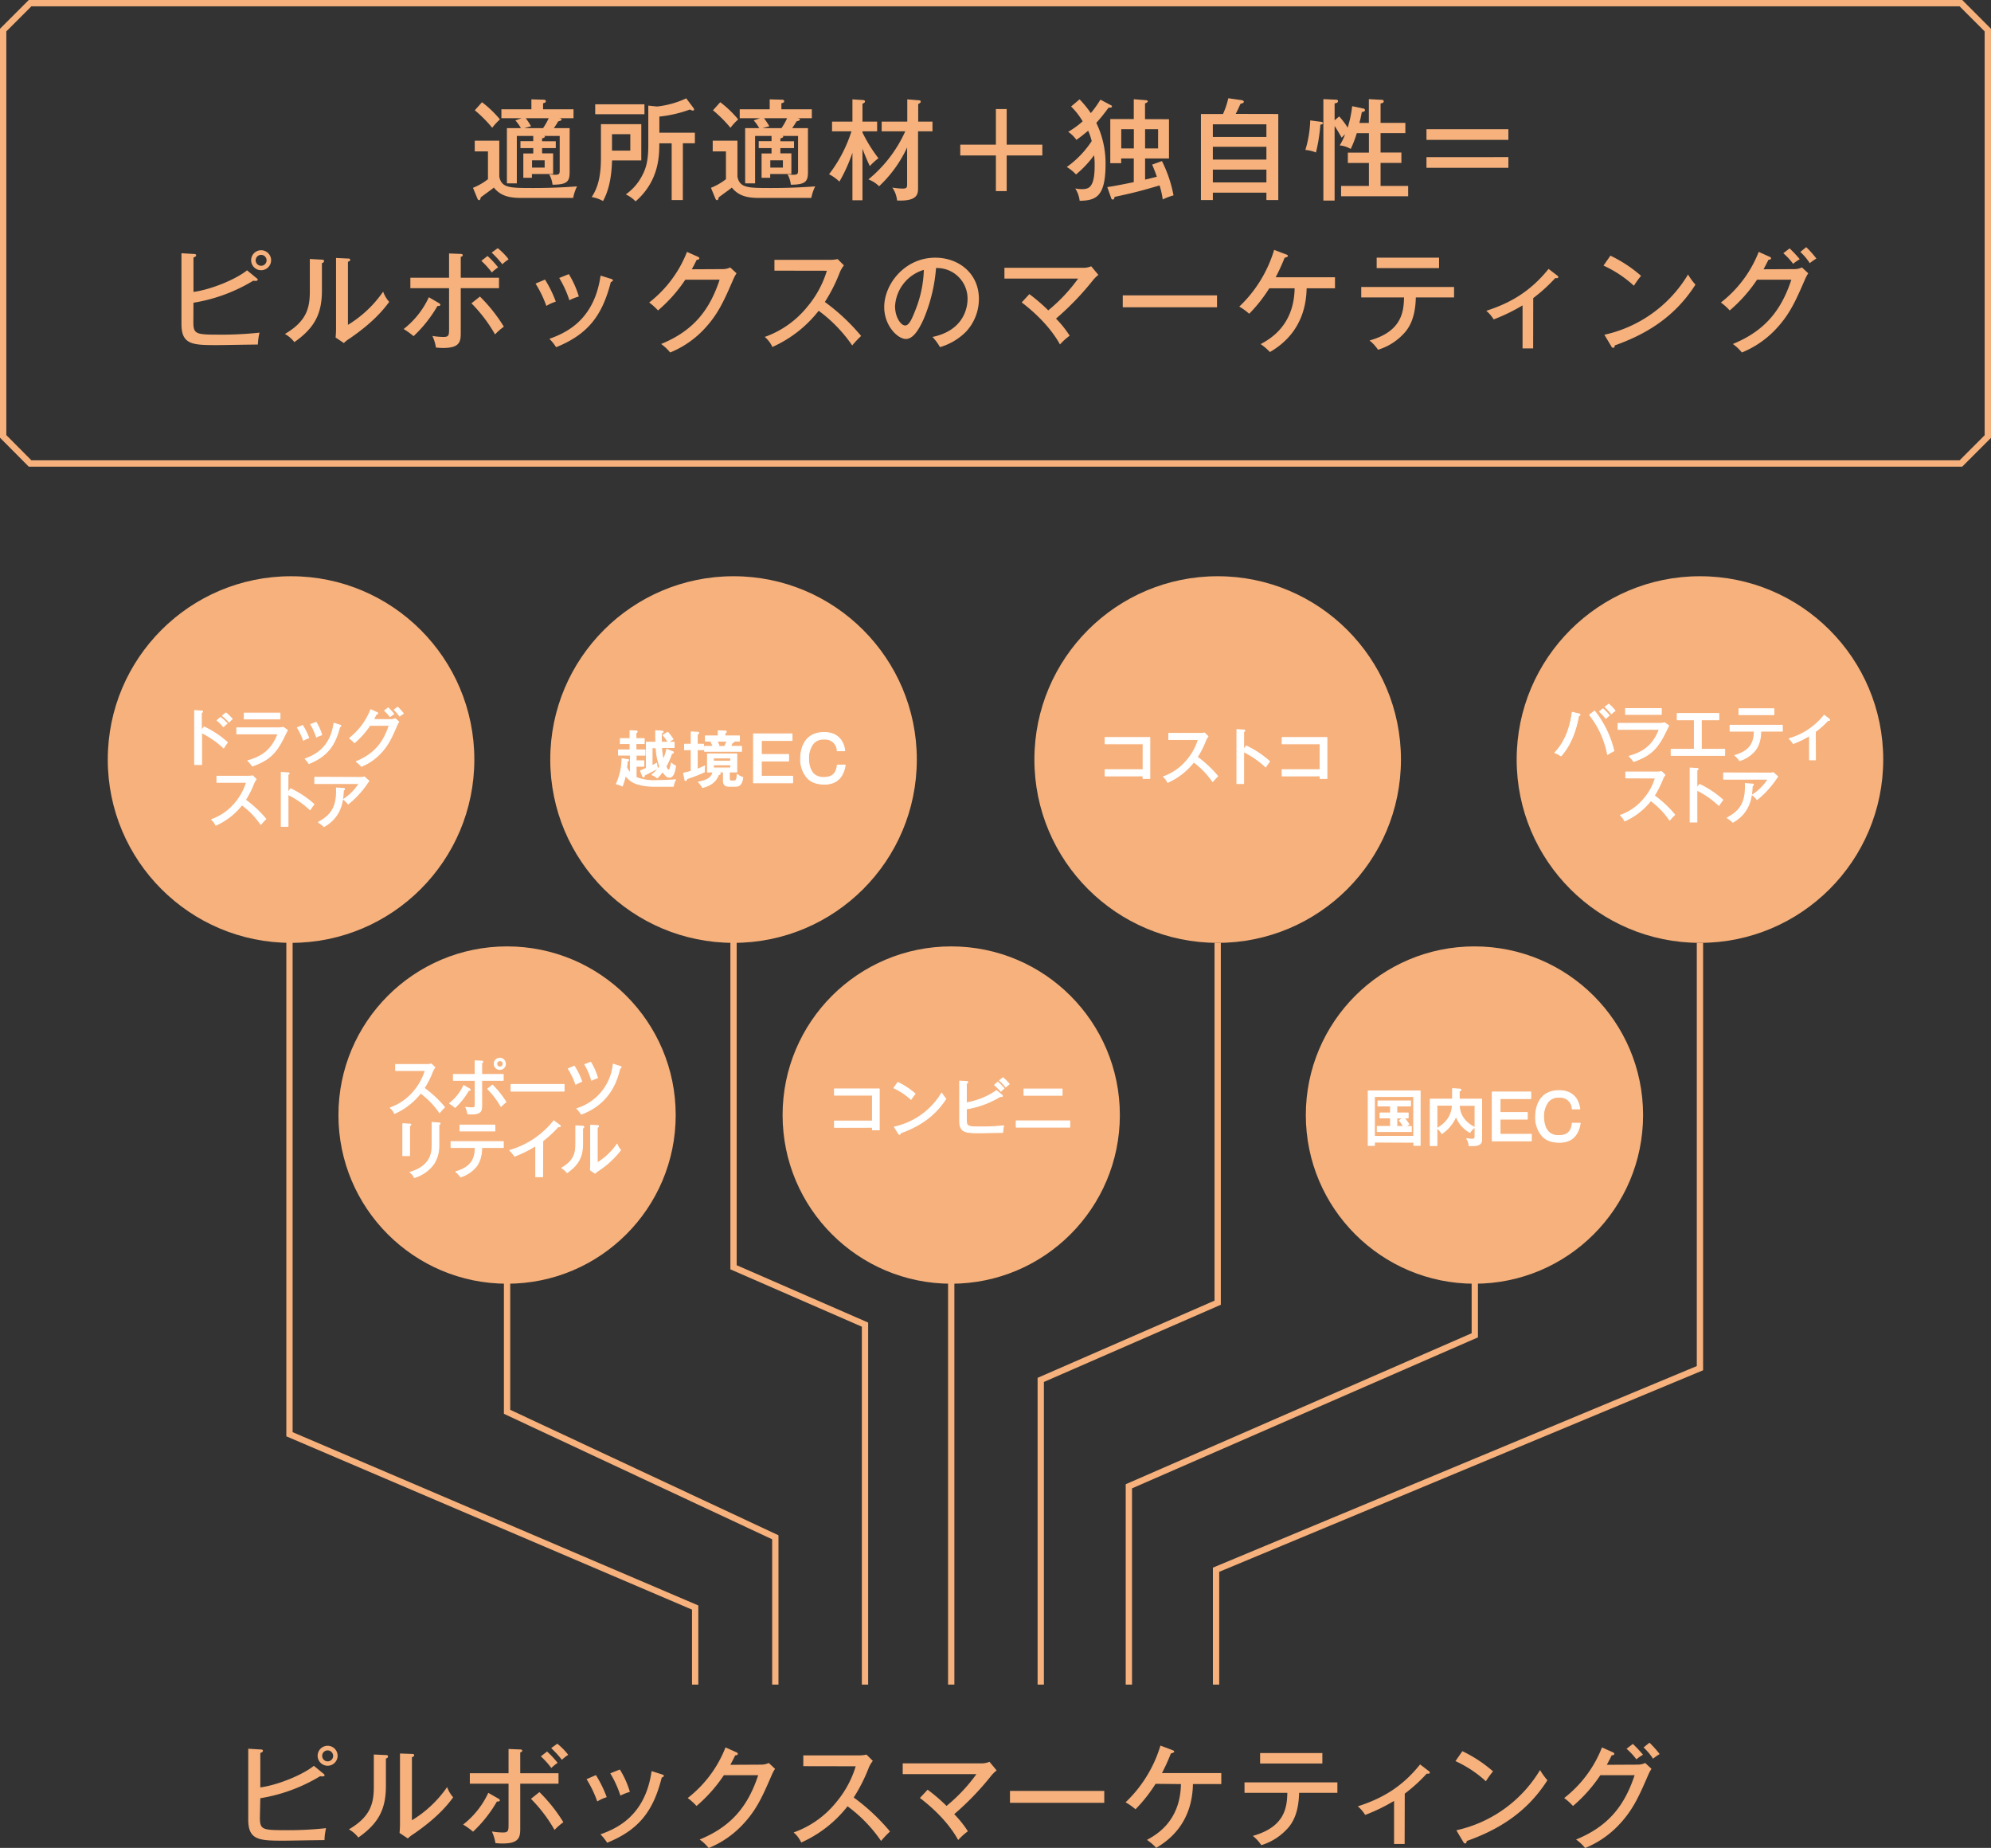 <svg id="レイヤー_1" data-name="レイヤー 1" xmlns="http://www.w3.org/2000/svg" width="632.01" height="586.48" viewBox="0 0 632.01 586.48"><rect x="0" y="0" width="632.01" height="586.48" fill="#333333" stroke="none"/><defs><style>.cls-1,.cls-4{fill:none;stroke:#f6b17c;stroke-miterlimit:10;}.cls-1{stroke-width:2.01px;}.cls-2{fill:#f6b17c;}.cls-3{fill:#fff;stroke:#fff;stroke-linecap:round;stroke-linejoin:round;stroke-width:0.28px;}.cls-4{stroke-width:2px;}</style></defs><title>marketing_cont_hdr_chart</title><path class="cls-1" d="M9.55,1H622.46L631,9.55v129l-8.54,8.55H9.55L1,138.5V9.55Z"/><path class="cls-2" d="M158.49,44.65V56.07c.73,3.6,3.32,3.6,10.85,3.6,6.44,0,11.59-.35,13.83-.52a14.23,14.23,0,0,0-1.23,3.67H166c-3.29,0-6.72-.14-9.24-3.29-.6.53-1,.77-4.13,3.08-.18.67-.25.91-.56.91s-.46-.35-.56-.59l-1.37-3.33a19.12,19.12,0,0,0,4.76-2.73V48.05h-4.2v-3.4ZM153,32.44a33.73,33.73,0,0,1,5.7,5.46,17.9,17.9,0,0,0-2.45,2.66A41.57,41.57,0,0,0,150.72,35Zm23.42,12.39V47h-4.34v1.68h3.5v6.55h-6.73v1.19h-2.73V48.71h3.15V47h-4.06v-2.2h4.06V43.15h-5.21V58.2h-3.15V40.66h4.44a13.88,13.88,0,0,0-1.75-2.45l2-.7h-6.44V34.68h9.52V31.53l3.68.1c.52,0,.9.07.9.49s-.24.46-.87.67v1.89h9.66v2.83h-4.62c.63.11.84.21.84.46s-.52.42-1.05.52c-.49.81-.73,1.19-1.4,2.17h5v13.8c0,2.94-.49,4.16-5.43,4.16a8.78,8.78,0,0,0-1.05-3.29c.39,0,1.23.14,1.82.14,1.4,0,1.51-.35,1.51-1.4V43.15h-4.94c.14.07.25.14.25.28s-.35.35-.91.49v.91Zm-9.53-7.32a22.89,22.89,0,0,1,1.68,2.56l-2.13.59h5.95a20.49,20.49,0,0,0,1.79-3.15Zm2,13.37v2.31h4V50.88Z"/><path class="cls-2" d="M203.57,39.4V50.92h-9.28c-.1,2.38-.28,8.23-2.87,12.88a11.15,11.15,0,0,0-3.6-1.26c2.41-3.6,2.94-7.8,2.94-12.67V39.4Zm1-6.3v3.15H188.94V33.1Zm-10.3,9.49V47.8h5.81V42.59Zm22.48,20.9h-3.54v-18h-3.92c0,3.89-.07,11.94-7.53,18.42a10.8,10.8,0,0,0-3.11-2.21,16.61,16.61,0,0,0,5.25-6.09c1.19-2.24,1.89-4.73,1.89-9.42V33.52l2.77.28a29,29,0,0,0,9.27-2.59l2.35,3.12a.84.84,0,0,1,.14.42.34.34,0,0,1-.39.35,2.21,2.21,0,0,1-.91-.35A40.05,40.05,0,0,1,209.31,37v5.11h11.27v3.36h-3.81Z"/><path class="cls-2" d="M234.09,44.65V56.07c.73,3.6,3.32,3.6,10.85,3.6,6.44,0,11.59-.35,13.83-.52a14.23,14.23,0,0,0-1.23,3.67h-16c-3.29,0-6.72-.14-9.24-3.29-.6.53-1,.77-4.13,3.08-.18.67-.25.91-.56.91s-.46-.35-.56-.59l-1.37-3.33a19.12,19.12,0,0,0,4.76-2.73V48.05h-4.2v-3.4Zm-5.46-12.21a33.73,33.73,0,0,1,5.7,5.46,17.9,17.9,0,0,0-2.45,2.66A41.57,41.57,0,0,0,226.32,35Zm23.42,12.39V47h-4.34v1.68h3.5v6.55h-6.72v1.19h-2.74V48.71h3.16V47h-4.07v-2.2h4.07V43.15h-5.22V58.2h-3.15V40.66H241a13.88,13.88,0,0,0-1.75-2.45l2-.7h-6.44V34.68h9.52V31.53l3.68.1c.52,0,.91.07.91.49s-.25.46-.88.67v1.89h9.66v2.83h-4.62c.63.11.84.21.84.46s-.52.42-1.05.52c-.49.81-.73,1.19-1.4,2.17h5v13.8c0,2.94-.49,4.16-5.43,4.16A8.78,8.78,0,0,0,250,55.33c.39,0,1.23.14,1.82.14,1.4,0,1.51-.35,1.51-1.4V43.15h-4.94c.14.07.25.14.25.28s-.35.35-.91.49v.91Zm-9.53-7.32a25,25,0,0,1,1.69,2.56l-2.14.59h6a20.49,20.49,0,0,0,1.79-3.15Zm2,13.37v2.31h4V50.88Z"/><path class="cls-2" d="M273.78,63.56h-3.19V48.47a51.21,51.21,0,0,1-4.13,9.17,14,14,0,0,0-3.29-2.34,44.33,44.33,0,0,0,7.11-13.62h-6.16V38.6h6.47V31.53l3.19.21c.31,0,.8.07.8.45s-.38.53-.8.74V38.6h4.65v3.08h-4.65v.38a46.8,46.8,0,0,0,5.07,8.16,20.4,20.4,0,0,0-2.73,2.48c-.45-.87-1.47-3.15-2.34-5.49Zm6.09-21.88V38.6H288V31.53l3.47.28c.59,0,.8.17.8.45s-.17.42-.8.77V38.6H296v3.08h-4.58V59.57c0,1.89,0,4.37-6.66,4.06a8.76,8.76,0,0,0-1.5-4.1,21.44,21.44,0,0,0,3.22.32c1.33,0,1.47-.32,1.47-1.37V46.79a39.74,39.74,0,0,1-8.89,12.32,9.65,9.65,0,0,0-3.4-2.17,42,42,0,0,0,11.7-15.26Z"/><path class="cls-2" d="M319.56,34.61v11.3h11.31v3.43H319.56V60.65h-3.43V49.34H304.82V45.91h11.31V34.61Z"/><path class="cls-2" d="M342.69,31.53a32.09,32.09,0,0,1,3.57,4.37,35.45,35.45,0,0,0,3.05-4.27l3.39,1.79c.07,0,.28.17.28.35,0,.38-.52.45-1.08.38A52.85,52.85,0,0,1,348,39a29.29,29.29,0,0,1,2.94,13c0,10.44-3,11.63-8.22,11.73a9.33,9.33,0,0,0-1.4-3.92,9.44,9.44,0,0,0,2.06.21c2.21,0,4.1-.38,4.1-7.53a23.87,23.87,0,0,0-.18-3.22,33.16,33.16,0,0,1-5.74,6.1A13.23,13.23,0,0,0,338.63,53a30.65,30.65,0,0,0,7.91-8.22,18.62,18.62,0,0,0-1.12-3.29c-1.85,1.54-2.73,2.2-3.74,2.9a10.17,10.17,0,0,0-2.59-2.55,27.77,27.77,0,0,0,4.58-3.33A22.51,22.51,0,0,0,340,33.8Zm28.39,6.3V50.29h-7.59V57c.8-.17,2.76-.66,3.74-.91-.77-2.17-1.12-2.94-1.5-3.85l3.11-1.12A41.66,41.66,0,0,1,372.52,62a19.82,19.82,0,0,0-3.43,1.3,28.09,28.09,0,0,0-1-4.45c-5.82,1.72-8.4,2.38-14.29,3.64-.07.42-.14.84-.59.84a.5.5,0,0,1-.46-.38l-1.26-3.57c2.84-.42,6.55-1.19,8.41-1.58V50.29h-4v1.5h-3.46v-14h7.46v-6.3l3.88.31c.28,0,.56.11.56.39s-.66.56-.87.63v5ZM359.92,47.1V41h-4V47.1ZM363.49,41V47.1h4.13V41Z"/><path class="cls-2" d="M405.77,36.18V63.49H402V61.14H385v2.35h-3.78V36.18h7a25,25,0,0,0,1.68-5l4.2.6c.25,0,.74.21.74.52s-.46.53-1.05.63c-.32.67-1.09,2.42-1.54,3.22ZM385,43.46h17v-4H385Zm17,3.12H385v4.06h17Zm0,7.25H385v4.06h17Z"/><path class="cls-2" d="M419.1,38.63c.35,0,.87.14.87.46s-.63.45-.84.49a53.74,53.74,0,0,1-1.4,8.82,11.22,11.22,0,0,0-3.36-.81,35.89,35.89,0,0,0,1.54-9.38Zm6-1.68a22.09,22.09,0,0,1,2.69,3.57,36.73,36.73,0,0,0,1.44-6.82l3.43.73c.21,0,.63.14.63.53s-.52.56-1,.59c-.21,1.16-.45,2.28-.77,3.47h3V31.46l3.92.21c.24,0,.8,0,.8.49s-.45.56-1,.66V39h7.87v3.25h-7.87v6.16h6.61v3.29h-6.61V59H447v3.29H425.71V59h8.83V51.72h-6.69V48.43h6.69V42.27h-3.86a31.79,31.79,0,0,1-1.92,5,8.39,8.39,0,0,0-3.5-1.12,19.92,19.92,0,0,0,1.71-3.5,10.55,10.55,0,0,0-1.08,1.05c-.32-.56-1.16-2.1-2.24-3.71V63.66h-3.57V31.46l3.88.17c.32,0,.77,0,.77.49s-.56.6-1.08.7v5.36Z"/><path class="cls-2" d="M478.81,41v3.4h-26V41Zm0,8.86v3.39h-26V49.87Z"/><path class="cls-2" d="M61.38,102.14c0,3.71.67,4.06,7.21,4.06a113.56,113.56,0,0,0,13.79-.63,19.5,19.5,0,0,0-.52,3.78c-2.07,0-11.2.18-13.06.18-7.7,0-11.2-.14-11.2-6.69V80.37l4,.24c.31,0,.66.07.66.42s-.35.49-.84.7V92.65c5.64-.77,13.48-4,17-6.86l3.11,2.56a.56.56,0,0,1,.28.42c0,.28-.31.38-.77.38a2.19,2.19,0,0,1-.63-.07,52.89,52.89,0,0,1-19,7ZM86.06,82.61a3.17,3.17,0,1,1-3.19-3.19A3.17,3.17,0,0,1,86.06,82.61Zm-4.9,0a1.73,1.73,0,1,0,1.71-1.72A1.72,1.72,0,0,0,81.16,82.61Z"/><path class="cls-2" d="M102.05,82.4c.35,0,.81,0,.81.45s-.39.56-.67.67v8.61c0,7.07-2,11.73-8.75,16.45a9.86,9.86,0,0,0-3-2.59c7-4.09,7.91-8.4,7.91-13.55V82.19Zm8.4-.35c.39,0,.7,0,.7.42s-.35.45-.7.63v20a36.75,36.75,0,0,0,11.17-10.54,10.11,10.11,0,0,0,1.92,3.25c-4.09,5.71-9.9,9.77-12.39,11.52a11.15,11.15,0,0,0-2,1.54l-2.62-1.75c.07-.7.14-1.75.14-2.73V81.87Z"/><path class="cls-2" d="M139.33,96.19c.21.14.45.28.45.56s-.35.42-.91.35a41.73,41.73,0,0,1-7.59,9.59,24.22,24.22,0,0,0-3.15-2.27,27.16,27.16,0,0,0,8-10.09Zm3.22-15.75,3.53.14c.46,0,.81.07.81.42s-.39.45-.63.52v6.62H158.4v3.32H146.26v13.9c0,2.77,0,5.08-5.57,5.08a21,21,0,0,1-2.31-.14,13.34,13.34,0,0,0-1.12-3.68,22.8,22.8,0,0,0,3.5.32c1.79,0,1.79-.6,1.79-2.87V91.46H130.26V88.14h12.29Zm9.8,13.68a50.3,50.3,0,0,1,7.59,9.56,19.88,19.88,0,0,0-2.8,2.45,46.94,46.94,0,0,0-7.49-9.87Zm2.41-12.88a28.93,28.93,0,0,1,3.36,3.61,15.46,15.46,0,0,0-2,1.61,27.38,27.38,0,0,0-3.33-3.68ZM158,78.76a20.69,20.69,0,0,1,3.46,3.53,14.08,14.08,0,0,0-2,1.58,34.72,34.72,0,0,0-3.39-3.71Z"/><path class="cls-2" d="M173,88.73a36.35,36.35,0,0,1,3.43,7,14,14,0,0,0-3,1.36A35.73,35.73,0,0,0,170,90Zm20.93-.24c.35.1.63.21.63.49s-.49.49-.66.52C191.27,99.72,187,106,176.53,110.19a16.13,16.13,0,0,0-2.13-2.66c5.14-1.85,14.21-5.81,16.24-20.06ZM180.56,87a28.77,28.77,0,0,1,3.18,7.1,16.92,16.92,0,0,0-3,1.19,33,33,0,0,0-3.22-7.07Z"/><path class="cls-2" d="M229.42,85.41a5.63,5.63,0,0,0,2.38-.53l2,1.86a12.36,12.36,0,0,0-1.12,2.13c-2.94,6.76-4.87,11.17-9.56,16a30.56,30.56,0,0,1-10.39,7,14.6,14.6,0,0,0-2.87-2.7c10.74-4.37,15.57-11.34,18.58-20.41H217.55a47,47,0,0,1-8.68,9.77,18.23,18.23,0,0,0-2.8-2.52,37.69,37.69,0,0,0,12-16.07l3.43,1.54c.18.07.49.21.49.53s-.52.45-.84.45c-.35.74-.56,1.16-1.54,3Z"/><path class="cls-2" d="M245.83,85.9V82.47h17.68a10.7,10.7,0,0,0,2.38-.25l2,2a9.59,9.59,0,0,0-1.33,2.28,51.86,51.86,0,0,1-4.72,9.34,63.81,63.81,0,0,1,11.51,10.79,32.34,32.34,0,0,0-2.83,3,45.81,45.81,0,0,0-10.64-11,38.64,38.64,0,0,1-14.7,11.49,9.19,9.19,0,0,0-2.42-3.19,30.36,30.36,0,0,0,13.58-9.66,32.16,32.16,0,0,0,6.13-11.34Z"/><path class="cls-2" d="M296,106.94c10.43-2.17,11.13-10,11.13-12a9.69,9.69,0,0,0-10-9.87,51.86,51.86,0,0,1-3.85,16c-1.89,4.3-3.71,6.51-5.71,6.51-2.62,0-6.89-4.2-6.89-10.12,0-7.35,6.58-15.68,16.2-15.68,7.39,0,13.86,4.93,13.86,13.12a15.28,15.28,0,0,1-4.09,10.37,19.29,19.29,0,0,1-8.26,4.9A17.52,17.52,0,0,0,296,106.94ZM284.12,97.2c0,3.5,1.86,6.1,3.22,6.1s2.35-2.67,3.26-4.94a37.13,37.13,0,0,0,2.66-12.71A12.76,12.76,0,0,0,284.12,97.2Z"/><path class="cls-2" d="M326.75,93.35a54.3,54.3,0,0,1,6,5.15,52.78,52.78,0,0,0,9.48-10.08H318.84V85h25.34a6.8,6.8,0,0,0,2.21-.49l2.27,2.73A11.24,11.24,0,0,0,347,88.87a89,89,0,0,1-11.79,12.25,32.46,32.46,0,0,1,4.34,5.43,19.65,19.65,0,0,0-3.08,2.77c-3.61-6.58-9.84-11.59-12.15-13.34Z"/><path class="cls-2" d="M386.32,93.74v3.78H356.4V93.74Z"/><path class="cls-2" d="M402.91,91.5a47.13,47.13,0,0,1-6.37,8.08,18.64,18.64,0,0,0-3.15-2.27,41.07,41.07,0,0,0,11.06-18l3.82,1.44c.21.07.56.21.56.49s-.7.49-1.05.56A64.48,64.48,0,0,1,404.94,88h18.83v3.5h-9c-.24,12.78-8.08,18.13-11.65,20.23a18.75,18.75,0,0,0-2.94-2.52c2.8-1.54,10.57-5.74,10.78-17.71Z"/><path class="cls-2" d="M432.1,94.4V91.08h29.47V94.4H449.43c-.14,6.51-2.1,9.74-4,11.66a18.32,18.32,0,0,1-8,4.94,13.33,13.33,0,0,0-2.69-2.94c10.15-2.84,10.85-9,10.95-13.66Zm24.71-12.63v3.32H437V81.77Z"/><path class="cls-2" d="M486.67,110.58h-3.36V96.92a56.76,56.76,0,0,1-9.17,4.45,11.37,11.37,0,0,0-2.35-2.73c7.49-2.42,13.9-6,19.78-13.3l2.83,2.17a.59.59,0,0,1,.25.45c0,.32-.39.39-.95.28a52,52,0,0,1-7,6.37Z"/><path class="cls-2" d="M511.2,81.14a42.65,42.65,0,0,1,9.73,6.4,26.89,26.89,0,0,0-2.27,3.15,36.75,36.75,0,0,0-9.66-6.4Zm-1.92,25.1a41.28,41.28,0,0,0,26.56-19.12,20.19,20.19,0,0,0,2.35,3.22c-6.83,10.75-16.38,16-25.62,19.29,0,.39-.14.77-.49.77a.69.69,0,0,1-.56-.42Z"/><path class="cls-2" d="M569.62,85.41a5.63,5.63,0,0,0,2.38-.53l2,1.86a12.36,12.36,0,0,0-1.12,2.13c-2.94,6.76-4.87,11.17-9.56,16a30.56,30.56,0,0,1-10.39,7,14.6,14.6,0,0,0-2.87-2.7c10.74-4.37,15.57-11.34,18.58-20.41H557.75a47,47,0,0,1-8.68,9.77,18.23,18.23,0,0,0-2.8-2.52,37.69,37.69,0,0,0,12-16.07l3.43,1.54c.18.07.49.21.49.53s-.52.45-.84.45c-.35.74-.56,1.16-1.54,3Zm-1.54-6.58a39.08,39.08,0,0,1,3.22,3.43,14.52,14.52,0,0,0-2.1,1.47,20.73,20.73,0,0,0-3.12-3.36Zm5.28-.39a31.61,31.61,0,0,1,3.22,3.61,19.65,19.65,0,0,0-2.1,1.47,18.68,18.68,0,0,0-3-3.57Z"/><circle class="cls-2" cx="92.39" cy="241.06" r="58.18"/><circle class="cls-2" cx="468.04" cy="353.89" r="53.53"/><circle class="cls-2" cx="386.53" cy="241.06" r="58.18"/><circle class="cls-2" cx="160.96" cy="353.89" r="53.53"/><circle class="cls-2" cx="232.85" cy="241.06" r="58.18"/><circle class="cls-2" cx="301.95" cy="353.89" r="53.53"/><path class="cls-3" d="M64.78,230.7a31.07,31.07,0,0,1,7.41,4.93A17.37,17.37,0,0,0,71,237.39a28.32,28.32,0,0,0-7-4.85v10.11H61.78V225.5l2.17.14c.24,0,.36.08.36.23s-.24.26-.38.3v5.72Zm5.2-3a14.44,14.44,0,0,1,2.11,1.89c-.39.32-.82.71-1.18,1.06a11.27,11.27,0,0,0-2-2Zm1.74-1.44a17.36,17.36,0,0,1,2,1.91,9.5,9.5,0,0,0-1,1,12.19,12.19,0,0,0-2.11-2Z"/><path class="cls-3" d="M88.23,231a5.92,5.92,0,0,0,1.68-.18l1.34.93c-.26.41-1.2,2.36-1.4,2.76-2.46,4.85-4.75,6.82-9.74,8.61a10.8,10.8,0,0,0-1.44-1.69c3.77-1.07,7.43-2.86,9.56-8.52H75.16V231Zm.65-4.69v1.87H77.55v-1.87Z"/><path class="cls-3" d="M96.06,230.25A20.37,20.37,0,0,1,98,234.17a8.63,8.63,0,0,0-1.68.77,20,20,0,0,0-1.91-4Zm11.79-.14c.19.06.35.12.35.28s-.27.27-.37.29c-1.46,5.76-3.87,9.27-9.76,11.65a9.42,9.42,0,0,0-1.2-1.49c2.89-1.05,8-3.28,9.14-11.3Zm-7.51-.87a16.52,16.52,0,0,1,1.79,4,9.1,9.1,0,0,0-1.68.67,18.24,18.24,0,0,0-1.81-4Z"/><path class="cls-3" d="M124.1,228.38a3.2,3.2,0,0,0,1.34-.3l1.14,1a7.61,7.61,0,0,0-.63,1.2c-1.66,3.8-2.74,6.29-5.38,9a17.11,17.11,0,0,1-5.86,3.94,8.25,8.25,0,0,0-1.61-1.52c6.05-2.46,8.77-6.38,10.46-11.49h-6.15a26.43,26.43,0,0,1-4.89,5.5,10.09,10.09,0,0,0-1.57-1.42,21.23,21.23,0,0,0,6.74-9.05l1.93.87c.1,0,.28.12.28.29s-.3.26-.48.26c-.19.42-.31.65-.86,1.68Zm-.87-3.71A21.65,21.65,0,0,1,125,226.6a9.16,9.16,0,0,0-1.18.83,12.1,12.1,0,0,0-1.75-1.89Zm3-.22a18.08,18.08,0,0,1,1.81,2,12.79,12.79,0,0,0-1.18.83,11.11,11.11,0,0,0-1.72-2Z"/><path class="cls-3" d="M68.85,248.28v-1.93h10a6.17,6.17,0,0,0,1.34-.14l1.12,1.11a5.45,5.45,0,0,0-.75,1.28,28.88,28.88,0,0,1-2.66,5.26,35.75,35.75,0,0,1,6.49,6.07,17.76,17.76,0,0,0-1.6,1.72,25.46,25.46,0,0,0-6-6.21,21.8,21.8,0,0,1-8.28,6.47,5.11,5.11,0,0,0-1.36-1.8,17.17,17.17,0,0,0,7.65-5.44,18.2,18.2,0,0,0,3.45-6.39Z"/><path class="cls-3" d="M92.26,250.33a31.07,31.07,0,0,1,7.41,4.93A17.37,17.37,0,0,0,98.43,257a28,28,0,0,0-7-4.85v10.11H89.27V245.13l2.16.14c.24,0,.36.08.36.23s-.24.26-.38.3v5.72Z"/><path class="cls-3" d="M114.58,246.74a3.36,3.36,0,0,0,1.09-.17l1.44,1.3a6.78,6.78,0,0,0-.69.95,29.92,29.92,0,0,1-5.9,6.34,7.16,7.16,0,0,0-1.48-1.48,16,16,0,0,0,4.95-5H99.91v-2ZM109,250.23c.1,0,.38,0,.38.2s-.24.32-.38.38c-.12,2.82-.35,8.26-6.15,11.53a11.2,11.2,0,0,0-1.79-1.38c4.18-2.25,6-5,5.73-10.9Z"/><path class="cls-3" d="M436.31,362.48v1.06h-2V346.23h16.49v17.29h-2v-1Zm12.44-1.84V348H436.31v12.65Zm-5.34-7.41H447v1.58h-1.26a14.71,14.71,0,0,1,1.5,2c-.34.2-.65.43-1,.67H448v1.64H437.18v-1.64h4.22v-2.68h-3.33v-1.58h3.33V351h-4v-1.61h10.35V351h-4.36Zm1.95,1.58h-1.95v2.68h2.13a15.33,15.33,0,0,0-1.34-1.85Z"/><path class="cls-3" d="M470.33,348.84v12.55c0,.91,0,2.21-2.68,2.21h-1.32a4.6,4.6,0,0,0-.75-2.23,8.73,8.73,0,0,0,1.76.16c.45,0,.88,0,.88-.89v-9.83h-5c.08,1.18.27,4.67,4.89,7a5.11,5.11,0,0,0-1.48,1.59,9.49,9.49,0,0,1-4.42-5.14,12.61,12.61,0,0,1-4.53,5.52,5.35,5.35,0,0,0-1.44-1.7c4.14-2.35,4.67-5.48,4.79-7.31h-4.91v12.81h-2.11V348.84h7.08V345.5l2.26.14c.18,0,.38.06.38.28s-.16.25-.53.35v2.57Z"/><path class="cls-3" d="M485.91,346.57v2.09h-9.74v4.43h8.66v2.09h-8.66V360h9.94v2.09H473.69V346.57Z"/><path class="cls-3" d="M499.06,351.93a3.73,3.73,0,0,0-4.12-3.67,4.09,4.09,0,0,0-3.59,1.52,7.64,7.64,0,0,0-1.36,4.67c0,1.36.3,3.85,2,5.17a4.76,4.76,0,0,0,2.84.79c2.21,0,4-.87,4.26-3.93h2.52c-.49,3.16-2.15,6.06-6.54,6.06-3.75,0-5.09-1.56-5.62-2.15a8.92,8.92,0,0,1-2-5.94c0-2.89,1.08-8.32,7.47-8.32,3.35,0,6,1.66,6.56,5.8Z"/><path class="cls-3" d="M350.81,246.26v-2h12.05v-8.2H350.81v-2H365v13h-2.17v-.81Z"/><path class="cls-3" d="M371,234.69v-1.93h10a6.17,6.17,0,0,0,1.34-.14l1.12,1.1a5.51,5.51,0,0,0-.75,1.29,28.88,28.88,0,0,1-2.66,5.26,35.75,35.75,0,0,1,6.49,6.07,17.76,17.76,0,0,0-1.6,1.72,25.46,25.46,0,0,0-6-6.21,21.86,21.86,0,0,1-8.28,6.46,5.07,5.07,0,0,0-1.36-1.79,17.17,17.17,0,0,0,7.65-5.44,18.2,18.2,0,0,0,3.45-6.39Z"/><path class="cls-3" d="M395.6,236.74a31.3,31.3,0,0,1,7.42,4.93,15.32,15.32,0,0,0-1.24,1.75,29,29,0,0,0-7-4.85v10.12h-2.15V231.54l2.17.13c.23,0,.35.08.35.24s-.24.26-.37.3v5.71Z"/><path class="cls-3" d="M407,246.26v-2h12.05v-8.2H407v-2h14.21v13h-2.16v-.81Z"/><path class="cls-3" d="M125.59,339.76v-1.93h10a6.17,6.17,0,0,0,1.34-.14l1.12,1.1a5.65,5.65,0,0,0-.75,1.28,28.65,28.65,0,0,1-2.66,5.27,35.75,35.75,0,0,1,6.49,6.07,17.76,17.76,0,0,0-1.6,1.72,25.46,25.46,0,0,0-6-6.21,21.86,21.86,0,0,1-8.28,6.46,5.07,5.07,0,0,0-1.36-1.79,17.24,17.24,0,0,0,7.65-5.44,18.2,18.2,0,0,0,3.45-6.39Z"/><path class="cls-3" d="M149,345.56c.12.07.25.15.25.31s-.19.24-.51.2a23.39,23.39,0,0,1-4.28,5.4,12.87,12.87,0,0,0-1.77-1.28,15.2,15.2,0,0,0,4.51-5.68Zm1.81-8.88,2,.08c.26,0,.46,0,.46.24s-.22.26-.36.3V341h6.84v1.87h-6.84v7.83c0,1.56,0,2.86-3.13,2.86a11.43,11.43,0,0,1-1.3-.08,7.63,7.63,0,0,0-.64-2.07,13,13,0,0,0,2,.18c1,0,1-.34,1-1.62v-7.1h-6.92V341h6.92Zm5.52,7.71a28.86,28.86,0,0,1,4.28,5.38,12,12,0,0,0-1.58,1.38,26.59,26.59,0,0,0-4.22-5.56Zm4.12-6.76a1.79,1.79,0,1,1-1.77-1.79A1.78,1.78,0,0,1,160.44,337.63Zm-2.76,0a1,1,0,0,0,1,1,1,1,0,0,0,1-1,1,1,0,0,0-1-1A1,1,0,0,0,157.68,337.63Z"/><path class="cls-3" d="M179.07,344.18v2.12H162.22v-2.12Z"/><path class="cls-3" d="M182.3,338.38a21.84,21.84,0,0,1,2.37,4.85,14.53,14.53,0,0,0-1.91.89,23,23,0,0,0-2.37-4.93Zm14.55.06c.24.08.32.16.32.29s-.26.3-.4.32c-.81,3.31-2.84,11.06-12.26,14.55a8,8,0,0,0-1.4-1.74,16.48,16.48,0,0,0,11.55-14.11Zm-9.34-1.3a20.4,20.4,0,0,1,2.17,4.93,14.8,14.8,0,0,0-1.9.78,19.76,19.76,0,0,0-2.15-5Z"/><path class="cls-3" d="M130,356.75c.24,0,.42,0,.42.19s-.28.32-.42.36v9.48h-2.13V356.63Zm9.31-.36c.31,0,.39.08.39.18,0,.26-.27.33-.39.39v6.31a10.83,10.83,0,0,1-1.54,6,11.69,11.69,0,0,1-6.25,4.45,4.1,4.1,0,0,0-1.36-1.67c7-2.06,7-6.71,7-8.78v-7.06Z"/><path class="cls-3" d="M143.17,364.18v-1.87h16.6v1.87h-6.84c-.08,3.67-1.18,5.48-2.23,6.56a10.23,10.23,0,0,1-4.49,2.78,7.66,7.66,0,0,0-1.52-1.65c5.72-1.6,6.11-5.09,6.17-7.69Zm13.92-7.12v1.88H146v-1.88Z"/><path class="cls-3" d="M172.25,373.46h-2.19v-9.85a38.52,38.52,0,0,1-6.72,3.33,8.68,8.68,0,0,0-1.54-1.83,27.64,27.64,0,0,0,14-9.39l1.89,1.4a.38.38,0,0,1,.18.32c0,.14-.18.17-.32.17a1.5,1.5,0,0,1-.37-.05,34.63,34.63,0,0,1-4.89,4.53Z"/><path class="cls-3" d="M184.86,357.42c.2,0,.46,0,.46.25s-.22.32-.38.38v4.85c0,4-1.12,6.6-4.93,9.26a5.7,5.7,0,0,0-1.69-1.46c3.92-2.3,4.45-4.73,4.45-7.62V357.3Zm4.73-.2c.22,0,.4,0,.4.24s-.2.25-.4.35v11.26a20.58,20.58,0,0,0,6.29-5.94A5.7,5.7,0,0,0,197,365a29.11,29.11,0,0,1-7,6.48,7.25,7.25,0,0,0-1.11.87l-1.47-1c0-.4.07-1,.07-1.54V357.12Z"/><path class="cls-3" d="M207.22,249.54a17.93,17.93,0,0,1-5-.75,7.07,7.07,0,0,1-3.67-2.7,20.79,20.79,0,0,1-1,3.37,10.7,10.7,0,0,0-1.9-.67,19.93,19.93,0,0,0,1.8-8l1.71.26c.22,0,.4.05.4.21s-.2.26-.44.32c-.12,1.34-.14,1.5-.19,2a6.39,6.39,0,0,0,1.16,1.75v-5.68h-3.77V238h3.67v-2h-3.08v-1.6h3.08v-2.52l1.93.1c.18,0,.36.07.36.21s-.12.24-.4.4v1.81h2.62V236h-2.62v2h2.88v1.67h-2.82v1.78h2.45v1.75h-2.45v3.53a15.28,15.28,0,0,0,6.47,1c2,0,4.08-.1,6.05-.26a5.48,5.48,0,0,0-.71,2.07Zm6.27-11c.28.1.28.16.28.26s-.14.33-.55.31a23.65,23.65,0,0,1-1.82,4.14c.4.81.57,1.19.89,1.19s.63-1.23.83-2.27a4.07,4.07,0,0,0,1.34.93c-.2,1.26-.57,3.58-1.93,3.58-.44,0-1-.07-2.21-1.79a12.7,12.7,0,0,1-1.68,2,5.06,5.06,0,0,0-1.71-1,12.24,12.24,0,0,0,2.52-2.63,18.84,18.84,0,0,1-1.18-5.93H207V243c.63-.3,1-.54,1.46-.77a7.09,7.09,0,0,0,.27,1.65c-.43.26-2.8,1.46-4.2,2.17,0,.28,0,.53-.23.53s-.24-.09-.32-.31l-.67-1.64c.14-.06,1.24-.55,1.87-.81v-8.26h3c-.06-2.3-.06-2.56-.06-3.68l2.05.16c.18,0,.34.05.34.21s-.36.36-.56.42l0,2.89h2.13a13.74,13.74,0,0,0-1.61-2.28l1.5-.87a14.49,14.49,0,0,1,1.67,2.21,15.55,15.55,0,0,0-1.48.94H214v1.68h-4a23.7,23.7,0,0,0,.55,3.88,15.93,15.93,0,0,0,1.09-3.31Z"/><path class="cls-3" d="M217,245.38c.79-.18,1.36-.31,2.41-.61v-6.84h-2.11V236.2h2.11v-3.91l2.05.1c.1,0,.33,0,.33.22s-.12.25-.45.43v3.16h2v1.73h-2v6.19c1.1-.43,1.64-.67,2.35-1a9.58,9.58,0,0,0-.1,1.29,5.3,5.3,0,0,0,0,.59,53,53,0,0,1-5.62,2.17c0,.37-.1.53-.32.53s-.23-.14-.25-.26Zm10.49-.37.75.23c.31.1.41.16.41.32s-.27.24-.55.26c-.59,1.55-1.67,3.25-5.12,4.12a5.71,5.71,0,0,0-1.29-1.74c3.87-.65,4.42-2.23,4.62-3.19h-1.74v-5.74h9.31V245h-2.35v2c0,.67.14.85.69.85h.71c.87,0,.93-.5,1.09-2.07a4.69,4.69,0,0,0,1.77.94c-.28,2.43-1.24,2.82-2.27,2.82h-2c-.85,0-1.89-.1-1.89-1.79V245Zm7.24-11.44v1.64h-1.9c.1,0,.18.1.18.2s-.28.23-.57.29c-.3.71-.32.79-.51,1.17h3.45v1.57H223.65v-1.57h2.7a8.21,8.21,0,0,0-.65-1.35l1.16-.31h-2.94v-1.64H228v-1.65l2.21.1c.14,0,.35,0,.35.23s-.25.3-.43.4v.92Zm-8.25,8h5.45v-1h-5.45Zm5.45,1.16h-5.45v1h5.45Zm-4.32-7.49c.24.47.27.55.63,1.32l-1.14.34H230a13.12,13.12,0,0,0,.75-1.66Z"/><path class="cls-3" d="M251.42,232.9V235h-9.74v4.44h8.65v2.09h-8.65v4.83h9.93v2.09H239.19V232.9Z"/><path class="cls-3" d="M265.75,238.27a3.73,3.73,0,0,0-4.12-3.67,4.1,4.1,0,0,0-3.59,1.52,7.55,7.55,0,0,0-1.36,4.67c0,1.36.29,3.84,2,5.16a4.76,4.76,0,0,0,2.84.79c2.21,0,4-.86,4.26-3.92h2.52c-.49,3.15-2.15,6.05-6.54,6.05-3.75,0-5.09-1.56-5.62-2.15a8.91,8.91,0,0,1-2-5.93c0-2.9,1.08-8.32,7.47-8.32,3.35,0,6,1.66,6.56,5.8Z"/><path class="cls-3" d="M264.89,357.78v-2h12.05v-8.2H264.89v-2h14.22v13h-2.17v-.81Z"/><path class="cls-3" d="M285,343.53a24,24,0,0,1,5.49,3.61,13.29,13.29,0,0,0-1.29,1.77,21,21,0,0,0-5.44-3.61Zm-1.08,14.14a23.24,23.24,0,0,0,15-10.77,11.58,11.58,0,0,0,1.32,1.82c-3.84,6-9.22,9-14.43,10.86,0,.21-.07.43-.27.43a.41.41,0,0,1-.32-.24Z"/><path class="cls-3" d="M306.76,355.36c0,2.09.37,2.29,4.06,2.29a63.24,63.24,0,0,0,7.77-.36,10.75,10.75,0,0,0-.3,2.13c-1.16,0-6.31.1-7.35.1-4.34,0-6.31-.08-6.31-3.77V343.1l2.23.13c.16,0,.35.08.35.26s-.16.26-.45.38V350a23.2,23.2,0,0,0,9.56-3.87l1.76,1.44a.39.39,0,0,1,.15.24c0,.14-.12.21-.47.21l-.32,0a29.82,29.82,0,0,1-10.68,3.92Zm9.95-11.93a16.31,16.31,0,0,1,2,2,9.54,9.54,0,0,0-1,.91,20.2,20.2,0,0,0-2-2Zm1.66-1.38a15.42,15.42,0,0,1,2,2,8,8,0,0,0-1.1.95,11.75,11.75,0,0,0-2-2.07Z"/><path class="cls-3" d="M339.58,355.73v2h-17v-2Zm-2.43-10.11v2h-12.1v-2Z"/><polyline class="cls-4" points="91.89 296.58 91.89 455.19 220.67 510.19 220.67 534.64"/><polyline class="cls-4" points="160.96 397.13 160.96 448.07 246.11 487.89 246.11 534.64"/><polyline class="cls-4" points="232.85 295.21 232.85 402.2 274.58 420.4 274.58 534.64"/><polyline class="cls-4" points="386.53 299.24 386.53 413.44 330.37 437.94 330.37 534.64"/><circle class="cls-2" cx="539.62" cy="241.06" r="58.18"/><path class="cls-3" d="M501.17,226.55c.25.06.37.12.37.28s-.06.23-.43.31c-.85,4.72-2.51,9.35-5.6,12.76a9.62,9.62,0,0,0-1.95-1c3.35-3.55,4.86-8,5.52-12.83Zm5-.89a32.5,32.5,0,0,1,6.13,12.64,15.39,15.39,0,0,0-2,1.16,28.92,28.92,0,0,0-5.73-12.57Zm2.66-.7a15.14,15.14,0,0,1,2,2.1,7.29,7.29,0,0,0-1.07.95,15.92,15.92,0,0,0-2-2.17Zm1.86-1.48a15.78,15.78,0,0,1,2,2.09,4.93,4.93,0,0,0-1.18,1,13.19,13.19,0,0,0-2-2.21Z"/><path class="cls-3" d="M526.71,229.57a5.92,5.92,0,0,0,1.68-.18l1.34.93c-.26.41-1.2,2.36-1.4,2.76-2.46,4.85-4.75,6.82-9.74,8.61a10.8,10.8,0,0,0-1.44-1.69c3.77-1.07,7.43-2.86,9.56-8.52H513.64v-1.91Zm.65-4.69v1.87H516v-1.87Z"/><path class="cls-3" d="M540.05,237.81h7.43v1.93h-17v-1.93h7.36v-9.37H532.4v-2h13.21v2h-5.56Z"/><path class="cls-3" d="M549.18,232.05v-1.87h16.6v1.87h-6.84c-.08,3.67-1.18,5.48-2.23,6.57a10.32,10.32,0,0,1-4.49,2.78,7.4,7.4,0,0,0-1.52-1.66c5.72-1.6,6.11-5.09,6.17-7.69Zm13.92-7.11v1.87H552v-1.87Z"/><path class="cls-3" d="M576.29,241.16H574.4v-7.69a31.72,31.72,0,0,1-5.17,2.51,6.18,6.18,0,0,0-1.32-1.54A21.83,21.83,0,0,0,579.05,227l1.6,1.22a.34.34,0,0,1,.14.25c0,.18-.22.22-.54.16a28.19,28.19,0,0,1-4,3.59Z"/><path class="cls-3" d="M516.07,246.89V245h10a6.17,6.17,0,0,0,1.34-.14l1.12,1.11a5.25,5.25,0,0,0-.75,1.28,29.54,29.54,0,0,1-2.66,5.26,36.08,36.08,0,0,1,6.49,6.07,17.76,17.76,0,0,0-1.6,1.72,25.46,25.46,0,0,0-6-6.21,21.75,21.75,0,0,1-8.28,6.46,5.29,5.29,0,0,0-1.36-1.79,17.17,17.17,0,0,0,7.65-5.44,18.2,18.2,0,0,0,3.45-6.39Z"/><path class="cls-3" d="M539.48,248.94a31.07,31.07,0,0,1,7.41,4.93,18.05,18.05,0,0,0-1.24,1.75,28.6,28.6,0,0,0-7-4.85v10.12h-2.15V243.74l2.17.14c.24,0,.36.07.36.23s-.24.26-.38.3v5.71Z"/><path class="cls-3" d="M561.8,245.35a3.59,3.59,0,0,0,1.08-.17l1.44,1.3a9.72,9.72,0,0,0-.69.94,30.1,30.1,0,0,1-5.89,6.35,7.41,7.41,0,0,0-1.48-1.48,16.11,16.11,0,0,0,5-5H547.13v-2Zm-5.58,3.49c.1,0,.37,0,.37.2s-.23.32-.37.37c-.12,2.82-.35,8.27-6.15,11.54a11.66,11.66,0,0,0-1.79-1.38c4.18-2.25,6-5,5.73-10.9Z"/><polyline class="cls-4" points="539.62 299.24 539.62 434.22 386.02 498.19 386.02 534.64"/><polyline class="cls-4" points="468.15 386.85 468.15 423.79 358.34 471.71 358.34 534.64"/><line class="cls-4" x1="301.95" y1="398.49" x2="301.95" y2="534.64"/><path class="cls-2" d="M82.5,576.78c0,3.71.66,4.06,7.21,4.06a113.74,113.74,0,0,0,13.79-.63A19.27,19.27,0,0,0,103,584c-2.06,0-11.2.18-13,.18-7.7,0-11.2-.14-11.2-6.69V555l4,.24c.32,0,.67.07.67.42s-.35.49-.84.7v10.92c5.63-.77,13.47-4,17-6.86l3.12,2.56a.56.56,0,0,1,.28.42c0,.28-.32.38-.77.38a2.13,2.13,0,0,1-.63-.07,53,53,0,0,1-19,7Zm24.67-19.53a3.17,3.17,0,1,1-3.18-3.19A3.17,3.17,0,0,1,107.17,557.25Zm-4.9,0a1.74,1.74,0,1,0,1.72-1.72A1.73,1.73,0,0,0,102.27,557.25Z"/><path class="cls-2" d="M122.36,557c.35,0,.8,0,.8.45s-.38.56-.66.67v8.61c0,7.07-2,11.73-8.75,16.45a9.86,9.86,0,0,0-3-2.59c7-4.09,7.91-8.4,7.91-13.55V556.83Zm8.4-.35c.38,0,.7,0,.7.42s-.35.45-.7.63v20a36.6,36.6,0,0,0,11.17-10.53,10.11,10.11,0,0,0,1.92,3.25c-4.09,5.71-9.91,9.77-12.39,11.52a11.15,11.15,0,0,0-2,1.54l-2.63-1.75c.07-.7.14-1.75.14-2.73V556.51Z"/><path class="cls-2" d="M158.21,570.83c.21.14.45.28.45.56s-.35.42-.91.35a41.73,41.73,0,0,1-7.59,9.59,24.22,24.22,0,0,0-3.15-2.27A27.16,27.16,0,0,0,155,569Zm3.22-15.75,3.53.14c.46,0,.81.07.81.42s-.39.45-.63.52v6.62h12.15v3.32H165.14V580c0,2.77,0,5.08-5.57,5.08a21,21,0,0,1-2.31-.14,13.34,13.34,0,0,0-1.12-3.68,22.8,22.8,0,0,0,3.5.32c1.79,0,1.79-.6,1.79-2.87V566.1H149.14v-3.32h12.29Zm9.8,13.68a50.35,50.35,0,0,1,7.6,9.56,19.88,19.88,0,0,0-2.8,2.45,46.68,46.68,0,0,0-7.49-9.87Zm2.42-12.88a28.93,28.93,0,0,1,3.36,3.61,15,15,0,0,0-2,1.61,27.94,27.94,0,0,0-3.32-3.68Zm3.25-2.48a20.74,20.74,0,0,1,3.47,3.53,14.08,14.08,0,0,0-2,1.58,35.19,35.19,0,0,0-3.4-3.71Z"/><path class="cls-2" d="M189.16,563.37a36.35,36.35,0,0,1,3.43,7,14,14,0,0,0-3,1.36,35.73,35.73,0,0,0-3.4-7.07Zm20.93-.24c.35.1.63.21.63.49s-.49.49-.66.52c-2.59,10.22-6.86,16.46-17.33,20.69a16.13,16.13,0,0,0-2.13-2.66c5.14-1.85,14.21-5.81,16.24-20.06Zm-13.33-1.54a28.77,28.77,0,0,1,3.18,7.1,16.92,16.92,0,0,0-3,1.19,33,33,0,0,0-3.22-7.07Z"/><path class="cls-2" d="M241.65,560.05a5.63,5.63,0,0,0,2.38-.53l2,1.86a12.36,12.36,0,0,0-1.12,2.13c-2.94,6.76-4.86,11.17-9.56,16a30.56,30.56,0,0,1-10.39,7,14.6,14.6,0,0,0-2.87-2.7c10.74-4.37,15.57-11.34,18.59-20.41H229.78a47,47,0,0,1-8.68,9.77,18.23,18.23,0,0,0-2.8-2.52,37.69,37.69,0,0,0,12-16.07l3.43,1.54c.18.07.49.21.49.53s-.52.45-.84.45c-.35.74-.56,1.16-1.54,3Z"/><path class="cls-2" d="M255,560.54v-3.43h17.68a10.7,10.7,0,0,0,2.38-.25l2,2a9,9,0,0,0-1.33,2.28,52.58,52.58,0,0,1-4.73,9.34,63.83,63.83,0,0,1,11.52,10.79,32.52,32.52,0,0,0-2.84,3,45.61,45.61,0,0,0-10.64-11,38.64,38.64,0,0,1-14.7,11.49,9.19,9.19,0,0,0-2.42-3.19,30.36,30.36,0,0,0,13.58-9.66,32.16,32.16,0,0,0,6.13-11.34Z"/><path class="cls-2" d="M294.46,568a54.3,54.3,0,0,1,6,5.15,52.78,52.78,0,0,0,9.48-10.08H286.55v-3.43h25.34a6.8,6.8,0,0,0,2.21-.49l2.27,2.73a11.24,11.24,0,0,0-1.68,1.64,89,89,0,0,1-11.79,12.25,32.46,32.46,0,0,1,4.34,5.43,19.65,19.65,0,0,0-3.08,2.77c-3.61-6.58-9.84-11.59-12.15-13.34Z"/><path class="cls-2" d="M350.53,568.38v3.78H320.6v-3.78Z"/><path class="cls-2" d="M366.82,566.14a48.13,48.13,0,0,1-6.37,8.08A19.06,19.06,0,0,0,357.3,572a41.16,41.16,0,0,0,11.06-18l3.81,1.44c.21.07.56.21.56.49s-.7.49-1.05.56a62,62,0,0,1-2.83,6.23h18.83v3.5h-9c-.24,12.78-8.09,18.13-11.66,20.23a18.28,18.28,0,0,0-2.94-2.52c2.8-1.54,10.58-5.74,10.79-17.71Z"/><path class="cls-2" d="M395.05,569v-3.32h29.48V569H412.38c-.14,6.51-2.1,9.74-4,11.66a18.32,18.32,0,0,1-8,4.94,13.33,13.33,0,0,0-2.69-2.94c10.15-2.84,10.85-9,10.95-13.66Zm24.71-12.63v3.32H400v-3.32Z"/><path class="cls-2" d="M445.88,585.22h-3.36V571.56a56.76,56.76,0,0,1-9.17,4.45,11.32,11.32,0,0,0-2.34-2.73c7.49-2.42,13.89-5.95,19.78-13.3l2.83,2.17a.59.59,0,0,1,.25.45c0,.32-.39.39-.95.28a51.46,51.46,0,0,1-7,6.37Z"/><path class="cls-2" d="M464.21,555.78a42.65,42.65,0,0,1,9.73,6.4,26.89,26.89,0,0,0-2.27,3.15,36.75,36.75,0,0,0-9.66-6.4Zm-1.92,25.1a41.31,41.31,0,0,0,26.57-19.12A20.81,20.81,0,0,0,491.2,565c-6.82,10.75-16.38,16-25.62,19.29,0,.39-.14.77-.49.77a.69.69,0,0,1-.56-.42Z"/><path class="cls-2" d="M519.86,560.05a5.63,5.63,0,0,0,2.38-.53l2,1.86a12.36,12.36,0,0,0-1.12,2.13c-2.94,6.76-4.87,11.17-9.56,16a30.56,30.56,0,0,1-10.39,7,14.6,14.6,0,0,0-2.87-2.7c10.74-4.37,15.57-11.34,18.58-20.41H508a47,47,0,0,1-8.68,9.77,18.23,18.23,0,0,0-2.8-2.52,37.69,37.69,0,0,0,12-16.07l3.43,1.54c.18.07.49.21.49.53s-.52.45-.84.45c-.35.74-.56,1.16-1.54,3Zm-1.54-6.58a39.08,39.08,0,0,1,3.22,3.43,14.52,14.52,0,0,0-2.1,1.47,20.73,20.73,0,0,0-3.12-3.36Zm5.28-.39a31.61,31.61,0,0,1,3.22,3.61,19.65,19.65,0,0,0-2.1,1.47,18.68,18.68,0,0,0-3-3.57Z"/></svg>